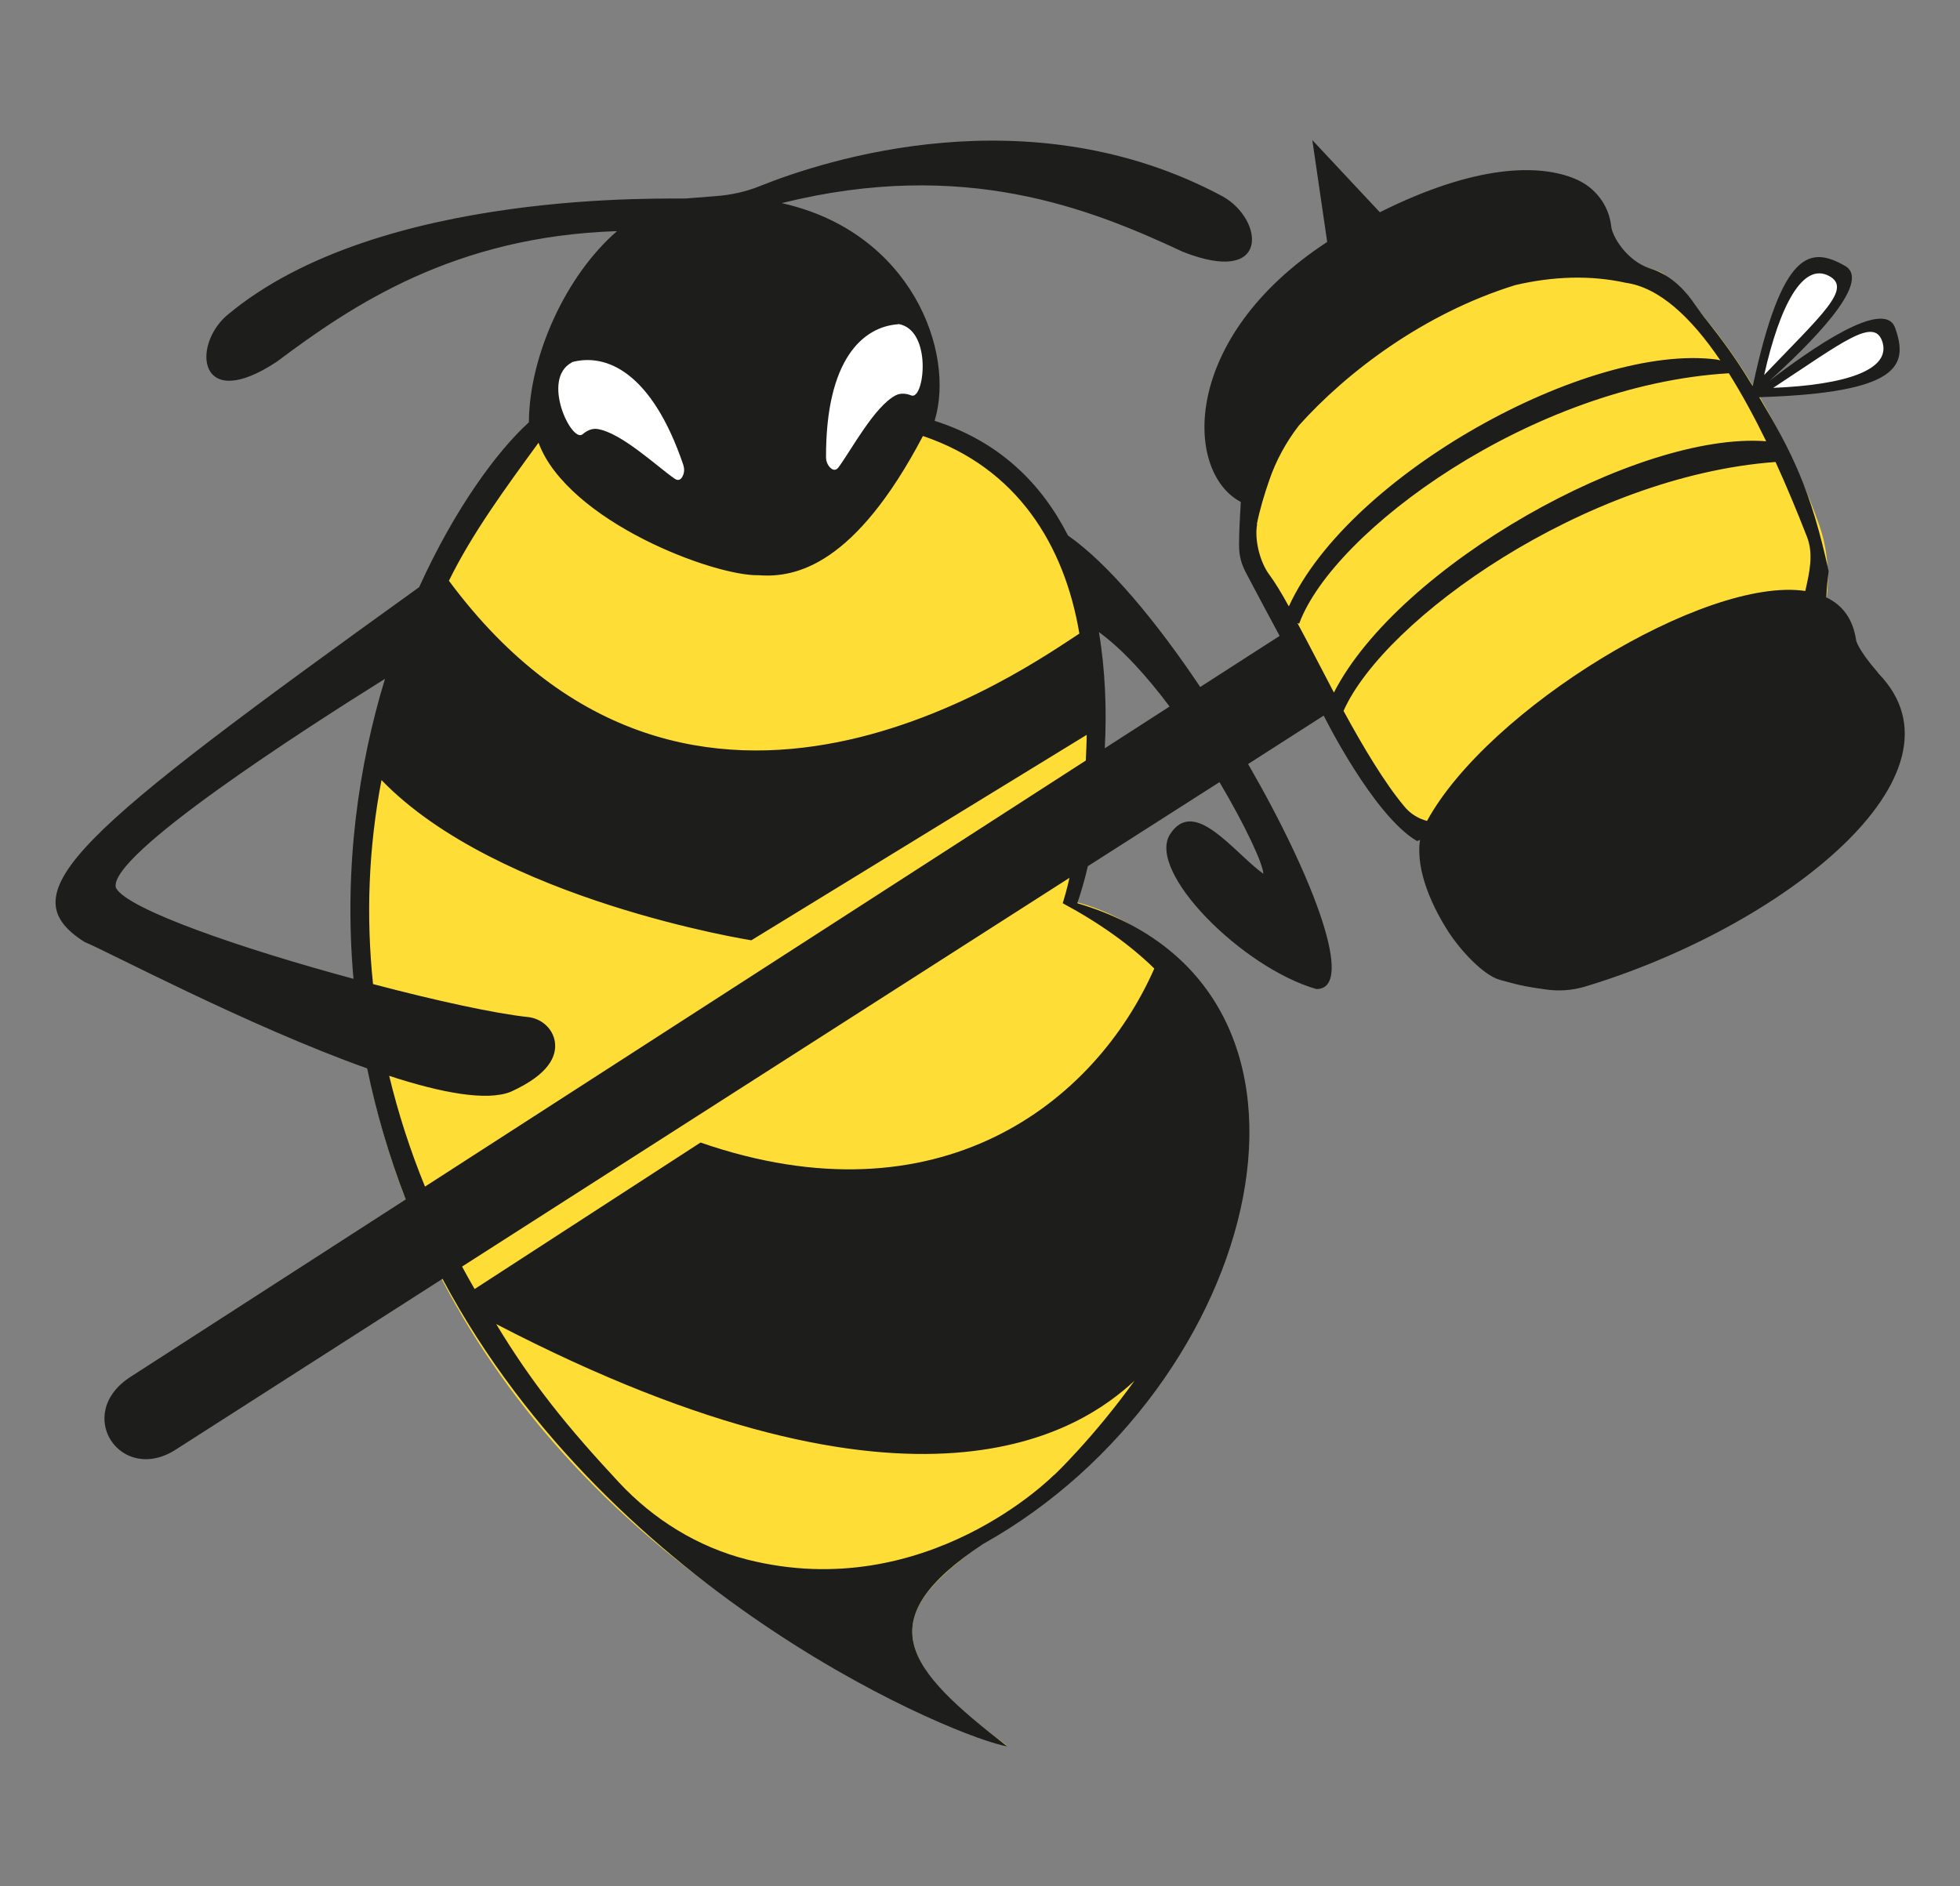 <?xml version="1.0" encoding="UTF-8"?>
<svg id="Capa_2" xmlns="http://www.w3.org/2000/svg" version="1.1" viewBox="0 0 671.5 646.3">
  <rect x="0" y="0" width="671.5" height="646.3" fill="#808080" stroke="none"/>
  <!-- Generator: Adobe Illustrator 29.3.1, SVG Export Plug-In . SVG Version: 2.1.0 Build 151)  -->
  <defs>
    <style>
      .st0 {
        fill: #fff;
      }

      .st1 {
        fill: #ffdd37;
      }

      .st2 {
        fill: #1d1d1b;
      }
    </style>
  </defs>
  <g id="Bases">
    <path class="st1" d="M625.8,205.1c1-8.5.3-17.1-2.5-25.1-7.7-21.8-24.8-59.2-52.7-85.6,0,0-2.9-3.3-13.7-2.9-10.3.4-53-12.8-53-12.8,0,0-59.6,60-67,65.4-7.5,5.4-17,44.3-8.9,51.6,0,0,47.8,99,62.2,91.9,0,0,75.7-35.2,136.3-62.7,0,0-2-10.8-.9-19.8h0Z"/>
    <path class="st1" d="M369.1,309.4c26.5-87-16.1-159.6-53.4-165.4-1,3.6-9.9,24.2-25.3,39-12.1,11.7-29.8,15.5-45.7,10-23.8-8.2-62.2-25.1-61-49.1-91.9,91-116.7,345.9,161.4,454.3-49.7-35.6-36.4-50.5-.8-74.5,125-96,88.5-197,24.8-214.5h0Z"/>
  </g>
  <g id="pequeñas_alas">
    <path class="st0" d="M632.4,94.4s-11.3-3.4-12-3.4-9.1,10.9-9.1,10.9l-9.1,28.4-.5,2.7,24.8-25.2,6-13.4h0Z"/>
    <polygon class="st0" points="643.3 111.1 629.3 116.4 603.2 133.5 603.2 134.9 624 132.9 636.4 130.6 645.3 126.1 649.6 118.5 643.3 111.1"/>
  </g>
  <path id="contornoso_x3E_" class="st2" d="M643.4,230.5c-7.2-8.3-7.5-11.2-7.5-11.2-1.1-7.3-4.7-12-10.2-14.6.1-2.8.4-5.8.8-9-6.1-28-12.6-40.8-23.8-59.6,48.4-1.5,51.1-10.9,46.6-23.7-3.7-10.6-29.4,7.6-43.1,18.1,12.8-11.6,35.7-33.8,25.9-39.4-11.8-6.7-21.5-5.8-31.6,41.2-.3-.5-.6-.9-.9-1.4-5.1-8.4-9.8-14.7-14.6-20.8-1.6-1.9-3-3.9-4.5-6-2.4-3.6-7.6-9.9-15.2-12.1h0c-8.1-2.7-13-11.1-13.3-14.5-.8-7.2-5.5-13.3-12.1-16.1-12.5-5.4-34.6-5-67.3,11.4h.2c0,0-23.2-24.8-23.2-24.8l5.1,34.9h0c-50.3,32.9-49,78.9-29.6,89.1-.3,5.2-.6,10.3-.6,14.6s.9,6.9,2.6,10.1c2.4,4.6,6.6,12.4,11.3,21.2l-27.2,17.5c-15-22.4-31.5-42.3-45.3-51.9-9-17.7-23.4-32.2-45.7-39.3,7.2-23.5-7.9-64.7-52.4-74.6,62.4-15.5,105.6,1.8,137.5,16.7,30.2,11.9,27.6-11.2,13.6-19-66.2-35.5-136.7-12.3-158.4-3.6-4.9,2-10,3.1-15.2,3.5-3.5.3-7.4.6-10.2.8-3.6.4-105.1-3.9-157.4,40.1-12.1,10.5-9.8,33.7,17.2,15.8,26-19.5,60.9-42.9,116.5-44.7-17.6,15.2-30.1,42.9-30.2,65.5-10.9,9.9-25.4,29.6-37.6,56.5C25.9,285.9,2.2,305.8,29,322.8c6.5,2.5,56,28.8,96.8,43.3,3,14.6,7.3,29.6,13.2,44.9l-94.3,60.8c-19.7,12.7-3.3,37.2,15.7,24.8l91.2-58.4c58.5,109.8,178.1,157.9,193.5,160.2-34.8-26.8-47.8-43.1-8.2-69.4,95.3-53.3,131.2-190.3,32.2-219.5,1.2-3.6,2.5-7.9,3.6-12.7l45.1-28.8c9,15.2,15,28.2,15,31.4-10.3-7.5-23.6-26.4-31.9-13.6-8.3,12.8,24.8,45.9,50.1,53.1,13.5.1-.8-38-23.4-77.1l25.9-16.6s17,34.3,32,43c0,0,.3-.1,1-.4-1.6,10.9,4.6,23.5,9.8,31.6,3.5,5.4,11.5,14.7,17.7,16.4,8,2.2,9.2,2.3,15.3,3.2,4.6.7,9.2.4,13.6-.9,67.3-20.2,134.5-72.7,100.6-107.4h0ZM184.5,151.7c10.2,27.1,60.3,45.8,75.4,45.4,12.9,1,33.1-3.6,56.3-47.7,32.3,10.9,48.5,37.4,53.6,67.7-16.7,10.7-132.4,94.6-216-18.1,7.9-16.1,19.1-31.4,30.7-47.3h0ZM39.7,304.2c-3-11,65.2-54.7,92.2-71.6-9,29.5-14.2,64.4-10.8,102.8-37.8-10.2-77.6-23.8-81.4-31.2h0ZM133.2,368.6c18,5.9,33.6,8.8,41.8,5.5,13.2-6,15.8-12.3,15.1-17.1-.7-4.6-4.6-8-9.2-8.5-11.3-1.2-31.5-5.6-53.1-11.3-2.4-23-1.6-46.4,2.9-69.9,39.8,41.2,126.7,54.9,126.7,54.9l114.9-70.4c0,3-.2,5.9-.3,8.8l-226.4,146c-5.1-12.5-9.2-25.2-12.3-38.1h0ZM361.1,505.4s-43.7,44.5-105.1,29c-16.9-4.3-32.1-13.7-44-26.5-17.5-18.8-29.7-33.8-42-54.2,145,75.3,200.9,35.9,218.7,19.4-14.1,19.6-27.5,32.3-27.5,32.3ZM395.5,331.8c-20.4,46.4-74,87.9-155.5,59.7l-77.4,50.2c-1.5-2.6-2.9-5.1-4.3-7.7l208.1-133.2c-.8,3.7-1.7,6.7-2.3,8.7,13,7,23.3,14.5,31.4,22.4h0ZM378.5,256.4c.7-12.9.2-26.5-2-39.8,8.1,5.9,16.5,15.2,24.2,25.5l-22.2,14.3h0ZM644.9,117.1c3.1,9.7-12.8,14.8-37.4,15.8,23.9-15.7,34.6-24.4,37.4-15.8ZM626.7,94.6c7.9,4.3-2.5,13.2-22.3,33.9,5.4-24,13.3-38.8,22.3-33.9ZM430.6,179.6c1-5,2.6-10.3,4.2-14.9,2.3-6.8,5.8-13.2,10.2-18.9,16.4-18.3,42.8-38.4,74.1-48.1,12.8-3,25.7-3.5,37.9-.8,11.4,1.6,22.3,11.7,32.4,26.6-.4-.1-.7-.2-1.2-.3-44-5.8-126,39.4-146.6,84.5h-.1c-2.5-4.6-4.8-8.3-6.5-10.6-3.3-4.3-5.3-12.1-4.3-17.5h0ZM444.5,213.5c.2,0,.4.2.6.2,11.5-31.5,79.5-81.8,147.2-85.8,4.4,7,8.7,14.9,12.8,23.3-44-3.4-125.9,42.7-148.1,86.1-4.5-8.5-8.7-16.8-12.5-23.8h0ZM488.9,281.3c-3-.8-5.8-2.5-7.8-5-6.7-8-14-20.2-20.8-32.7,13.9-31.4,82.6-80.5,148-85.3,3.8,8.3,7.4,17,10.8,25.7,2.3,6,.8,12.2-.6,18.5-34.4-5.1-108.8,40.6-129.6,78.8h0Z"/>
  <g id="ojos">
    <path class="st0" d="M307.8,111.1c-12.2.8-24.9,12.1-24.8,45.6,0,1.3.5,2.6,1.4,3.5.8.8,1.9,1.3,2.9-.1,4.5-6.1,12.2-20.7,19.5-24.6,1.7-.9,3.7-.7,5.4,0,4.5,1.8,7.4-22.6-4.5-24.5h0Z"/>
    <path class="st0" d="M195.9,124.2c-10.7,5.7,0,27.8,3.7,24.6,1.4-1.2,3.2-2.1,5.1-1.8,8.2,1.3,20.2,12.7,26.4,17,1.4,1,2.3.2,2.8-.9.6-1.2.6-2.5.2-3.8-10.8-31.8-26.4-38.4-38.2-35.2h0Z"/>
  </g>
</svg>